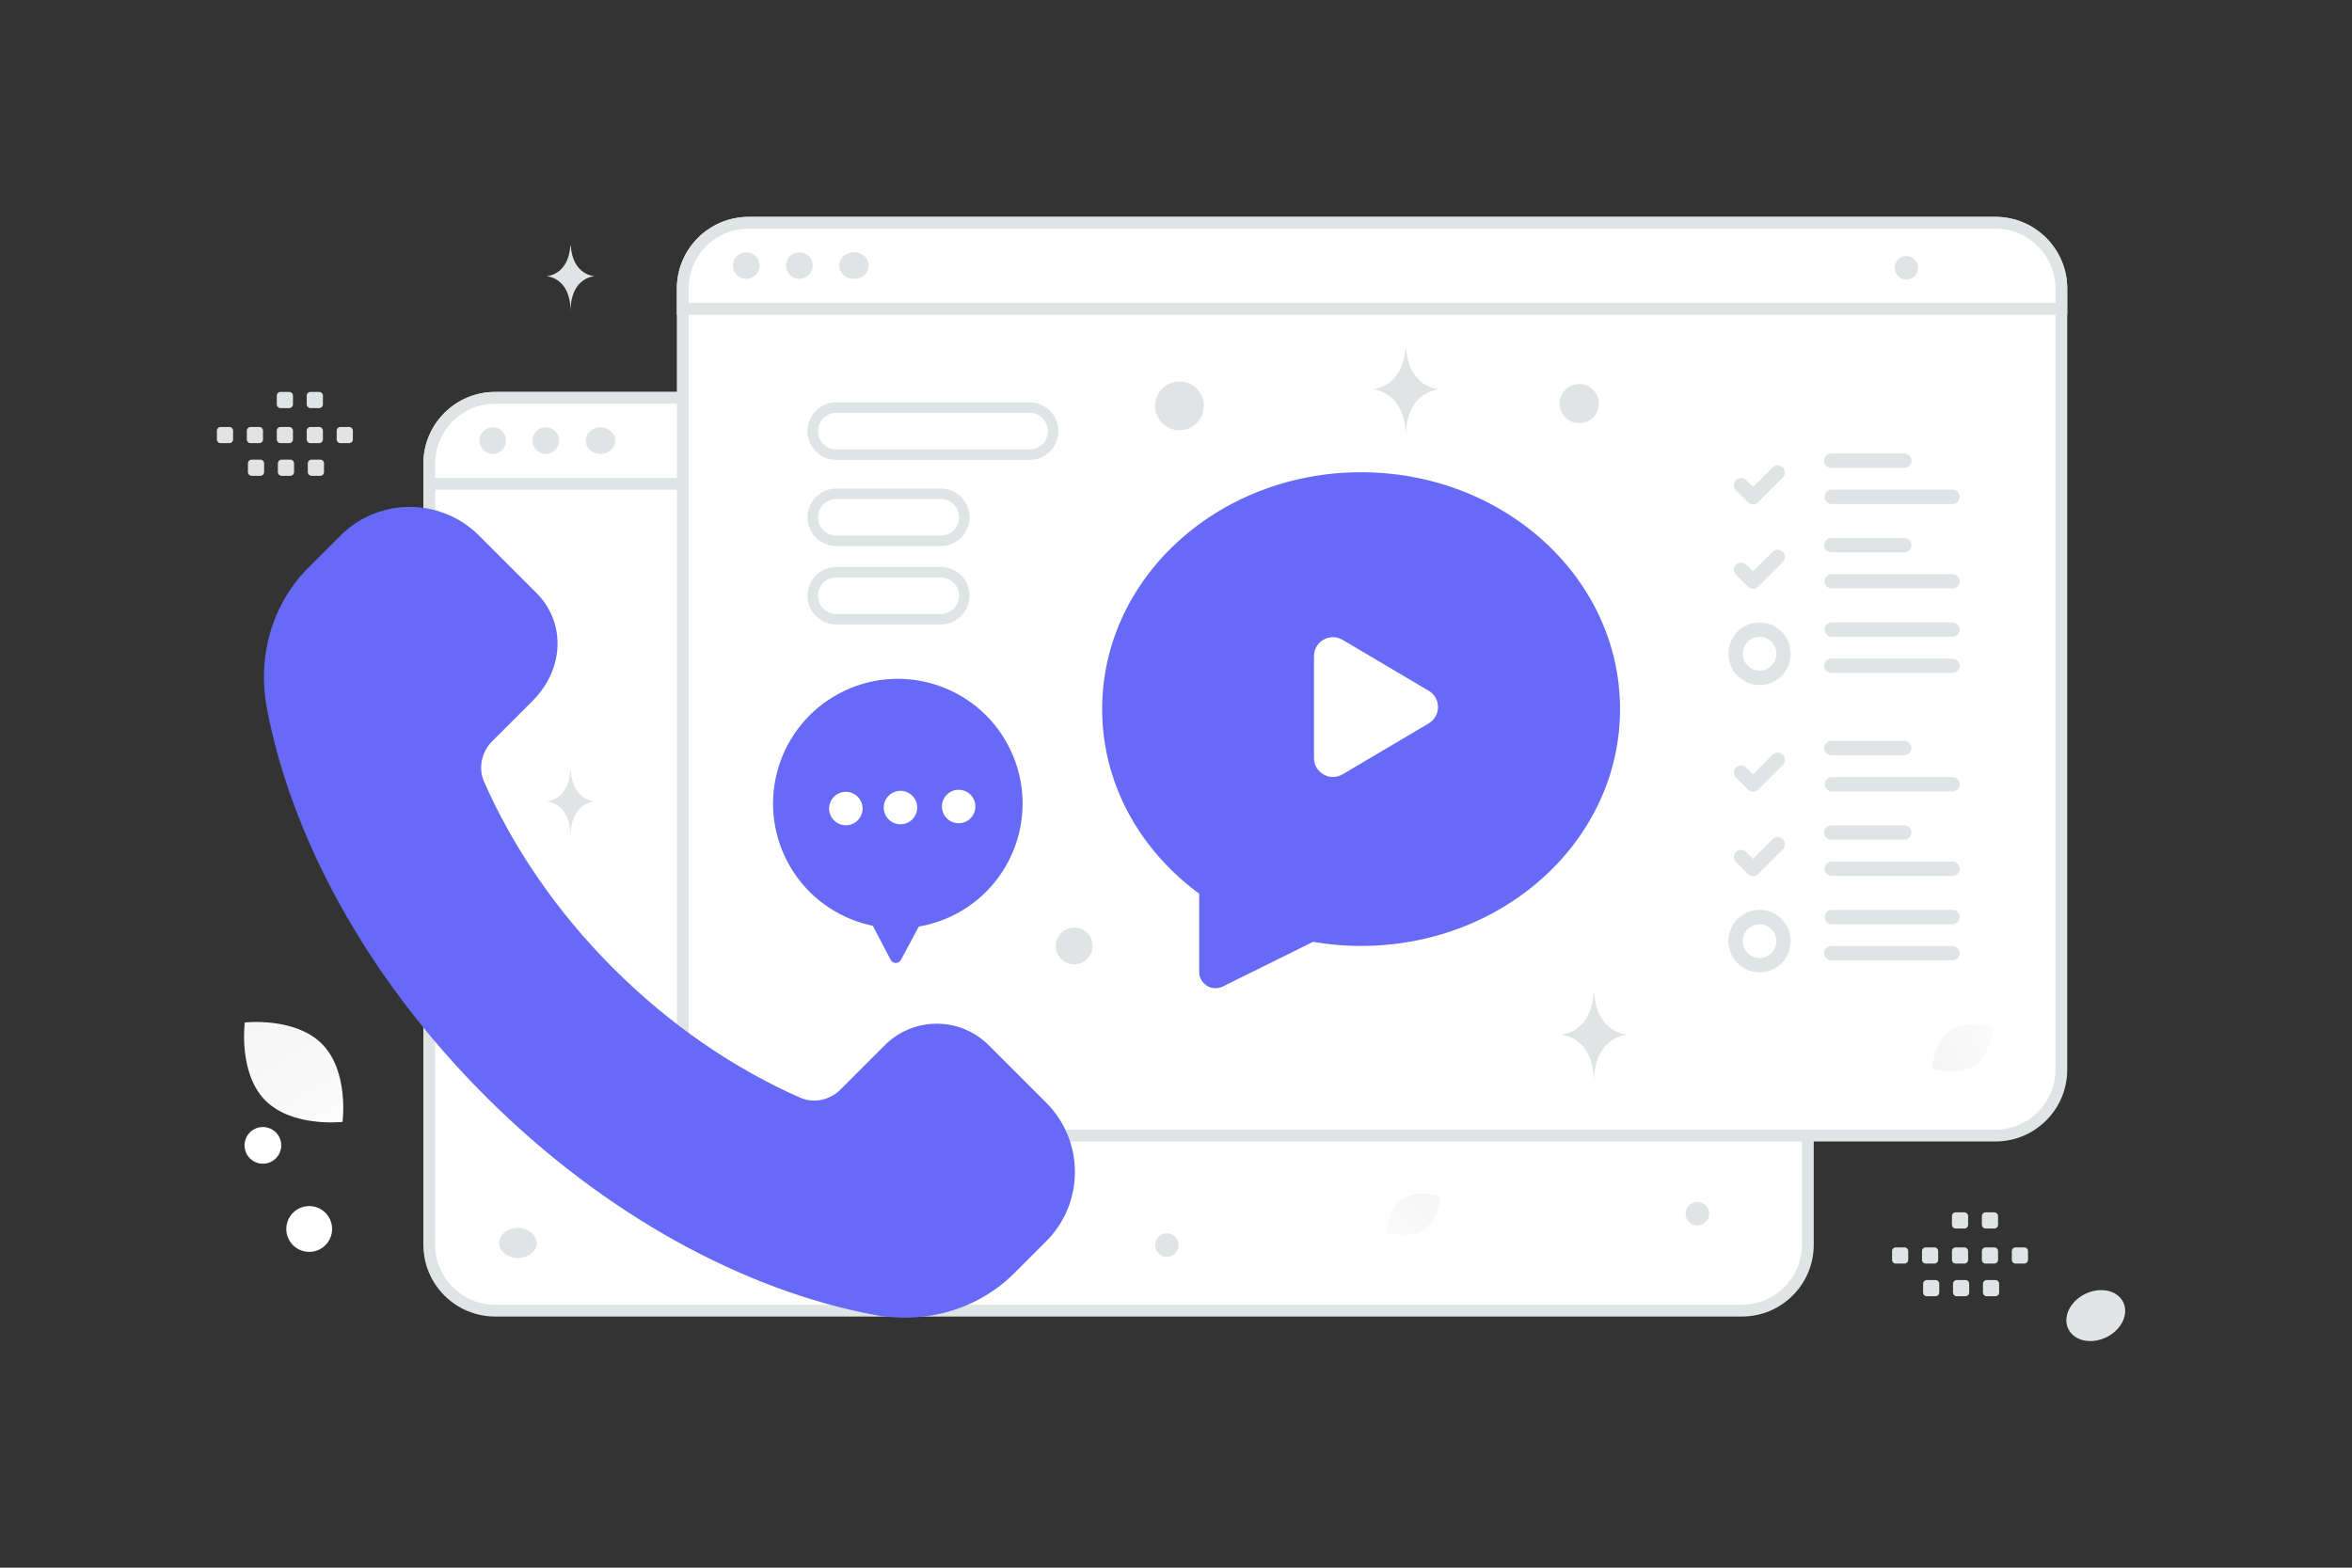 <svg width="900" height="600" viewBox="0 0 900 600" fill="none" xmlns="http://www.w3.org/2000/svg"><rect x="0" y="0" width="900" height="600" fill="#333333" stroke="none"/><path fill="transparent" d="M0 0h900v600H0z"/><path d="M666.558 501.617H189.477c-13.925 0-25.218-11.292-25.218-25.217V177.477c0-13.925 11.293-25.218 25.218-25.218h477.081c13.925 0 25.218 11.293 25.218 25.218V476.4c0 13.925-11.293 25.217-25.218 25.217z" fill="#fff" stroke="#E1E4E5" stroke-width="4.518"/><path d="M691.776 185.208H164.259v-7.731c0-13.925 11.293-25.218 25.218-25.218h477.081c13.925 0 25.218 11.293 25.218 25.218v7.731z" fill="#fff" stroke="#E1E4E5" stroke-width="4.518"/><path d="M188.545 173.721a5.083 5.083 0 1 0 0-10.167 5.083 5.083 0 0 0 0 10.167zm20.332 0a5.083 5.083 0 1 0 0-10.167 5.083 5.083 0 0 0 0 10.167zm20.897 0c3.119 0 5.648-2.276 5.648-5.083 0-2.807-2.529-5.083-5.648-5.083-3.119 0-5.648 2.276-5.648 5.083 0 2.807 2.529 5.083 5.648 5.083z" fill="#E1E4E5"/><path d="M763.558 434.617H286.477c-13.925 0-25.218-11.292-25.218-25.217V110.477c0-13.925 11.293-25.218 25.218-25.218h477.081c13.925 0 25.218 11.293 25.218 25.218V409.4c0 13.925-11.293 25.217-25.218 25.217z" fill="#fff" stroke="#E1E4E5" stroke-width="4.518"/><path d="m680.255 290.826-9.448 9.439-4.59-4.576m34.51-9.38h27.925m-27.708 13.854h46.18m-66.869 22.989-9.448 9.439-4.59-4.577m34.51-9.379h27.925m-27.708 13.854h46.18m-.001 32.325h-46.396m46.397-13.854h-46.18" stroke="#E1E4E5" stroke-width="5.5" stroke-linecap="round" stroke-linejoin="round"/><path clip-rule="evenodd" d="M673.236 369.432a9.236 9.236 0 1 0 0-18.472 9.237 9.237 0 0 0 0 18.472z" stroke="#E1E4E5" stroke-width="5.5" stroke-linecap="round" stroke-linejoin="round"/><path d="m680.255 180.826-9.448 9.439-4.59-4.576m34.51-9.38h27.925m-27.708 13.854h46.18m-66.869 22.989-9.448 9.439-4.59-4.577m34.51-9.379h27.925m-27.708 13.854h46.18m-.001 32.325h-46.396m46.397-13.854h-46.18" stroke="#E1E4E5" stroke-width="5.5" stroke-linecap="round" stroke-linejoin="round"/><path clip-rule="evenodd" d="M673.236 259.432a9.236 9.236 0 1 0 0-18.472 9.237 9.237 0 0 0 0 18.472z" stroke="#E1E4E5" stroke-width="5.5" stroke-linecap="round" stroke-linejoin="round"/><path fill-rule="evenodd" clip-rule="evenodd" d="M311 165a9 9 0 0 1 9-9h74a9 9 0 0 1 9 9 9 9 0 0 1-9 9h-74a9 9 0 0 1-9-9zm0 33a9 9 0 0 1 9-9h40a9 9 0 0 1 9 9 9 9 0 0 1-9 9h-40a9 9 0 0 1-9-9zm0 30a9 9 0 0 1 9-9h40a9 9 0 0 1 9 9 9 9 0 0 1-9 9h-40a9 9 0 0 1-9-9z" fill="#fff" stroke="#E1E4E5" stroke-width="4" stroke-linecap="round" stroke-linejoin="round"/><path d="M788.776 118.208H261.259v-7.731c0-13.925 11.293-25.218 25.218-25.218h477.081c13.925 0 25.218 11.293 25.218 25.218v7.731z" fill="#fff" stroke="#E1E4E5" stroke-width="4.518"/><path d="M285.545 106.721a5.083 5.083 0 1 0 0-10.167 5.083 5.083 0 0 0 0 10.167zm20.332 0a5.083 5.083 0 1 0 0-10.167 5.083 5.083 0 0 0 0 10.167zm20.897 0c3.119 0 5.648-2.276 5.648-5.083 0-2.807-2.529-5.083-5.648-5.083-3.119 0-5.648 2.276-5.648 5.083 0 2.807 2.529 5.083 5.648 5.083z" fill="#E1E4E5"/><path fill-rule="evenodd" clip-rule="evenodd" d="M234.698 370.62c-21.938-21.937-38.475-46.5-49.463-71.418-2.306-5.269-.956-11.438 3.113-15.507l15.356-15.356c12.581-12.581 12.581-30.375 1.594-41.362l-21.994-21.994c-14.644-14.644-38.381-14.644-53.025 0l-12.225 12.206c-13.894 13.894-19.688 33.938-15.938 53.813 9.263 48.993 37.725 102.637 83.644 148.556 45.919 45.919 99.563 74.381 148.556 83.644 19.875 3.75 39.919-2.044 53.813-15.938l12.206-12.206c14.644-14.644 14.644-38.381 0-53.025l-21.994-21.994c-10.987-10.987-28.8-10.987-39.768 0l-16.932 16.95c-4.068 4.069-10.237 5.438-15.506 3.113-24.919-11.007-49.5-27.563-71.437-49.482z" fill="#666AF6"/><path d="M300.38 327.933c-11.256-23.843-1.051-52.297 22.792-63.552 23.843-11.256 52.296-1.052 63.552 22.791s1.052 52.296-22.791 63.552c-23.844 11.256-52.297 1.052-63.553-22.791z" fill="#666AF6"/><path d="M352.801 345.535c1.655.038 2.687 1.809 1.905 3.267l-9.967 18.577c-.842 1.569-3.095 1.558-3.921-.019l-9.966-19.027c-.784-1.497.326-3.286 2.015-3.248l19.934.45z" fill="#666AF6"/><path d="M360.435 308.792a6.395 6.395 0 0 0 6.516 6.281 6.395 6.395 0 0 0 6.281-6.517 6.396 6.396 0 0 0-6.516-6.281 6.403 6.403 0 0 0-6.281 6.517zm-22.232.943c.36 3.513 3.513 6.07 7.026 5.71 3.513-.36 6.07-3.513 5.71-7.025-.36-3.513-3.513-6.07-7.026-5.71-3.513.372-6.07 3.512-5.71 7.025zm-20.904.385c.36 3.513 3.513 6.07 7.026 5.71 3.513-.36 6.07-3.513 5.71-7.026-.36-3.512-3.513-6.07-7.026-5.71a6.4 6.4 0 0 0-5.71 7.026z" fill="#fff"/><path fill-rule="evenodd" clip-rule="evenodd" d="M428 271.391c0 27.673 14.646 52.035 37.121 67.393-.011 8.818.01 20.7.01 33.17l36.419-18.019a102.027 102.027 0 0 0 19.278 1.846c51.076 0 92.827-37.574 92.827-84.39S571.904 187 520.828 187 428 224.575 428 271.391z" fill="#666AF6" stroke="#666AF6" stroke-width="12.5" stroke-linecap="round" stroke-linejoin="round"/><path fill-rule="evenodd" clip-rule="evenodd" d="m513.744 244.883 32.953 19.494c4.745 2.806 4.745 9.675 0 12.491l-32.953 19.493c-4.838 2.857-10.944-.629-10.944-6.24v-38.987c0-5.632 6.106-9.118 10.944-6.251z" fill="#fff"/><path fill-rule="evenodd" clip-rule="evenodd" d="M725.442 477.42h3.304c.799 0 1.442.65 1.442 1.442v3.304c0 .799-.65 1.442-1.442 1.442h-3.304c-.792 0-1.442-.65-1.442-1.442v-3.304a1.439 1.439 0 0 1 1.442-1.442zm11.455 0h3.304c.793 0 1.443.65 1.443 1.442v3.304c0 .799-.65 1.442-1.443 1.442h-3.304c-.792 0-1.442-.65-1.442-1.442v-3.304c0-.792.65-1.442 1.442-1.442zm11.463 0h3.305c.792 0 1.442.65 1.442 1.442v3.304c0 .799-.65 1.442-1.442 1.442h-3.305c-.792 0-1.442-.65-1.442-1.442v-3.304a1.44 1.44 0 0 1 1.442-1.442zm11.456 0h3.304c.792 0 1.442.65 1.442 1.442v3.304c0 .799-.65 1.442-1.442 1.442h-3.304a1.45 1.45 0 0 1-1.449-1.442v-3.304a1.458 1.458 0 0 1 1.449-1.442zm11.456 0h3.304c.799 0 1.449.65 1.449 1.442v3.304c0 .799-.65 1.442-1.449 1.442h-3.304c-.792 0-1.442-.65-1.442-1.442v-3.304c0-.792.65-1.442 1.442-1.442zm-33.955 12.492h3.305c.792 0 1.442.649 1.442 1.442v3.311c0 .792-.65 1.442-1.442 1.442h-3.305c-.798 0-1.442-.65-1.442-1.442v-3.305a1.44 1.44 0 0 1 1.442-1.448zm11.456 0h3.304c.792 0 1.442.649 1.442 1.442v3.311c0 .792-.65 1.442-1.442 1.442h-3.304c-.792 0-1.442-.65-1.442-1.442v-3.305a1.44 1.44 0 0 1 1.442-1.448zm11.456 0h3.304c.799 0 1.449.649 1.449 1.442v3.311a1.45 1.45 0 0 1-1.449 1.442h-3.304c-.792 0-1.442-.65-1.442-1.442v-3.305c0-.799.65-1.448 1.442-1.448zM748.36 464h3.305c.792 0 1.442.65 1.442 1.442v3.304c0 .799-.65 1.442-1.442 1.442h-3.305c-.792 0-1.442-.65-1.442-1.442v-3.304A1.44 1.44 0 0 1 748.36 464zm11.456 0h3.304c.792 0 1.442.65 1.442 1.442v3.304c0 .799-.65 1.442-1.442 1.442h-3.304a1.45 1.45 0 0 1-1.449-1.442v-3.304a1.458 1.458 0 0 1 1.449-1.442zM84.442 163.42h3.304c.8 0 1.443.65 1.443 1.442v3.304c0 .799-.65 1.442-1.443 1.442h-3.304c-.792 0-1.442-.65-1.442-1.442v-3.304a1.439 1.439 0 0 1 1.442-1.442zm11.456 0h3.304c.792 0 1.442.65 1.442 1.442v3.304c0 .799-.65 1.442-1.442 1.442h-3.304c-.792 0-1.442-.65-1.442-1.442v-3.304c0-.792.65-1.442 1.442-1.442zm11.463 0h3.304c.792 0 1.442.65 1.442 1.442v3.304c0 .799-.65 1.442-1.442 1.442h-3.304c-.792 0-1.442-.65-1.442-1.442v-3.304a1.439 1.439 0 0 1 1.442-1.442zm11.455 0h3.304c.793 0 1.443.65 1.443 1.442v3.304c0 .799-.65 1.442-1.443 1.442h-3.304a1.45 1.45 0 0 1-1.449-1.442v-3.304a1.458 1.458 0 0 1 1.449-1.442zm11.457 0h3.304c.799 0 1.449.65 1.449 1.442v3.304c0 .799-.65 1.442-1.449 1.442h-3.304c-.792 0-1.442-.65-1.442-1.442v-3.304c0-.792.65-1.442 1.442-1.442zm-33.955 12.492h3.304c.792 0 1.442.649 1.442 1.442v3.311c0 .792-.65 1.442-1.442 1.442h-3.304c-.799 0-1.442-.65-1.442-1.442v-3.305a1.44 1.44 0 0 1 1.442-1.448zm11.455 0h3.304c.793 0 1.443.649 1.443 1.442v3.311c0 .792-.65 1.442-1.443 1.442h-3.304c-.792 0-1.442-.65-1.442-1.442v-3.305a1.44 1.44 0 0 1 1.442-1.448zm11.457 0h3.304c.799 0 1.449.649 1.449 1.442v3.311a1.45 1.45 0 0 1-1.449 1.442h-3.304c-.792 0-1.442-.65-1.442-1.442v-3.305c0-.799.65-1.448 1.442-1.448zM107.361 150h3.304c.792 0 1.442.65 1.442 1.442v3.304c0 .799-.65 1.442-1.442 1.442h-3.304c-.792 0-1.442-.65-1.442-1.442v-3.304a1.439 1.439 0 0 1 1.442-1.442zm11.455 0h3.304c.793 0 1.443.65 1.443 1.442v3.304c0 .799-.65 1.442-1.443 1.442h-3.304a1.45 1.45 0 0 1-1.449-1.442v-3.304a1.458 1.458 0 0 1 1.449-1.442z" fill="#E1E4E5"/><path d="M544.84 470.726c-5.685 3.913-14.367 1.175-14.367 1.175s.539-9.083 6.228-12.993c5.684-3.913 14.363-1.179 14.363-1.179s-.54 9.083-6.224 12.997z" fill="url(#a)"/><path d="M755.594 407.759c6.445-4.413 7.082-14.698 7.082-14.698s-9.814-3.122-16.256 1.297c-6.444 4.414-7.084 14.693-7.084 14.693s9.814 3.122 16.258-1.292z" fill="url(#b)"/><path d="M101.442 421.089c10.323 10.506 29.626 8.291 29.626 8.291s2.554-19.25-7.778-29.749c-10.323-10.507-29.616-8.298-29.616-8.298s-2.555 19.25 7.768 29.756z" fill="url(#c)"/><circle r="16.215" transform="matrix(-1 0 0 1 181.359 232.834)" fill="#666AF6"/><circle r="8.765" transform="matrix(-1 0 0 1 118.318 470.363)" fill="#fff"/><circle r="7.03" transform="matrix(-1 0 0 1 411.031 362.03)" fill="#E1E4E5"/><circle r="4.5" transform="matrix(-1 0 0 1 729.5 102.5)" fill="#E1E4E5"/><circle r="4.5" transform="matrix(-1 0 0 1 446.5 476.5)" fill="#E1E4E5"/><circle r="4.5" transform="matrix(-1 0 0 1 649.5 464.5)" fill="#E1E4E5"/><circle r="7.019" transform="scale(1 -1) rotate(-75 -235.345 -284.734)" fill="#fff"/><circle r="9.337" transform="matrix(-1 0 0 1 451.337 155.337)" fill="#E1E4E5"/><ellipse rx="7.183" ry="5.746" transform="matrix(-1 0 0 1 198.183 475.746)" fill="#E1E4E5"/><ellipse rx="11.691" ry="9.229" transform="scale(-1 1) rotate(26.006 -1491.198 -1484.656)" fill="#E1E4E5"/><circle transform="matrix(0 1 1 0 604.312 154.5)" fill="#E1E4E5" r="7.5"/><path d="M609.832 380h.188c1.113 15.765 12.837 16.008 12.837 16.008s-12.928.252-12.928 18.469c0-18.217-12.929-18.469-12.929-18.469s11.72-.243 12.832-16.008zm-72-247h.188c1.113 15.765 12.837 16.008 12.837 16.008s-12.928.252-12.928 18.469c0-18.217-12.929-18.469-12.929-18.469s11.72-.243 12.832-16.008zM218.254 94h.135c.803 11.536 9.257 11.714 9.257 11.714s-9.323.184-9.323 13.514c0-13.33-9.323-13.514-9.323-13.514s8.451-.178 9.254-11.714zm0 201h.135c.803 11.536 9.257 11.714 9.257 11.714s-9.323.184-9.323 13.514c0-13.33-9.323-13.514-9.323-13.514s8.451-.178 9.254-11.714z" fill="#E1E4E5"/><defs><linearGradient id="a" x1="522.697" y1="483.566" x2="567.448" y2="436.398" gradientUnits="userSpaceOnUse"><stop stop-color="#fff"/><stop offset="1" stop-color="#EEE"/></linearGradient><linearGradient id="b" x1="778.158" y1="389.59" x2="710.145" y2="417.685" gradientUnits="userSpaceOnUse"><stop stop-color="#fff"/><stop offset="1" stop-color="#EEE"/></linearGradient><linearGradient id="c" x1="142.627" y1="456.976" x2="68.001" y2="339.993" gradientUnits="userSpaceOnUse"><stop stop-color="#fff"/><stop offset="1" stop-color="#EEE"/></linearGradient></defs></svg>